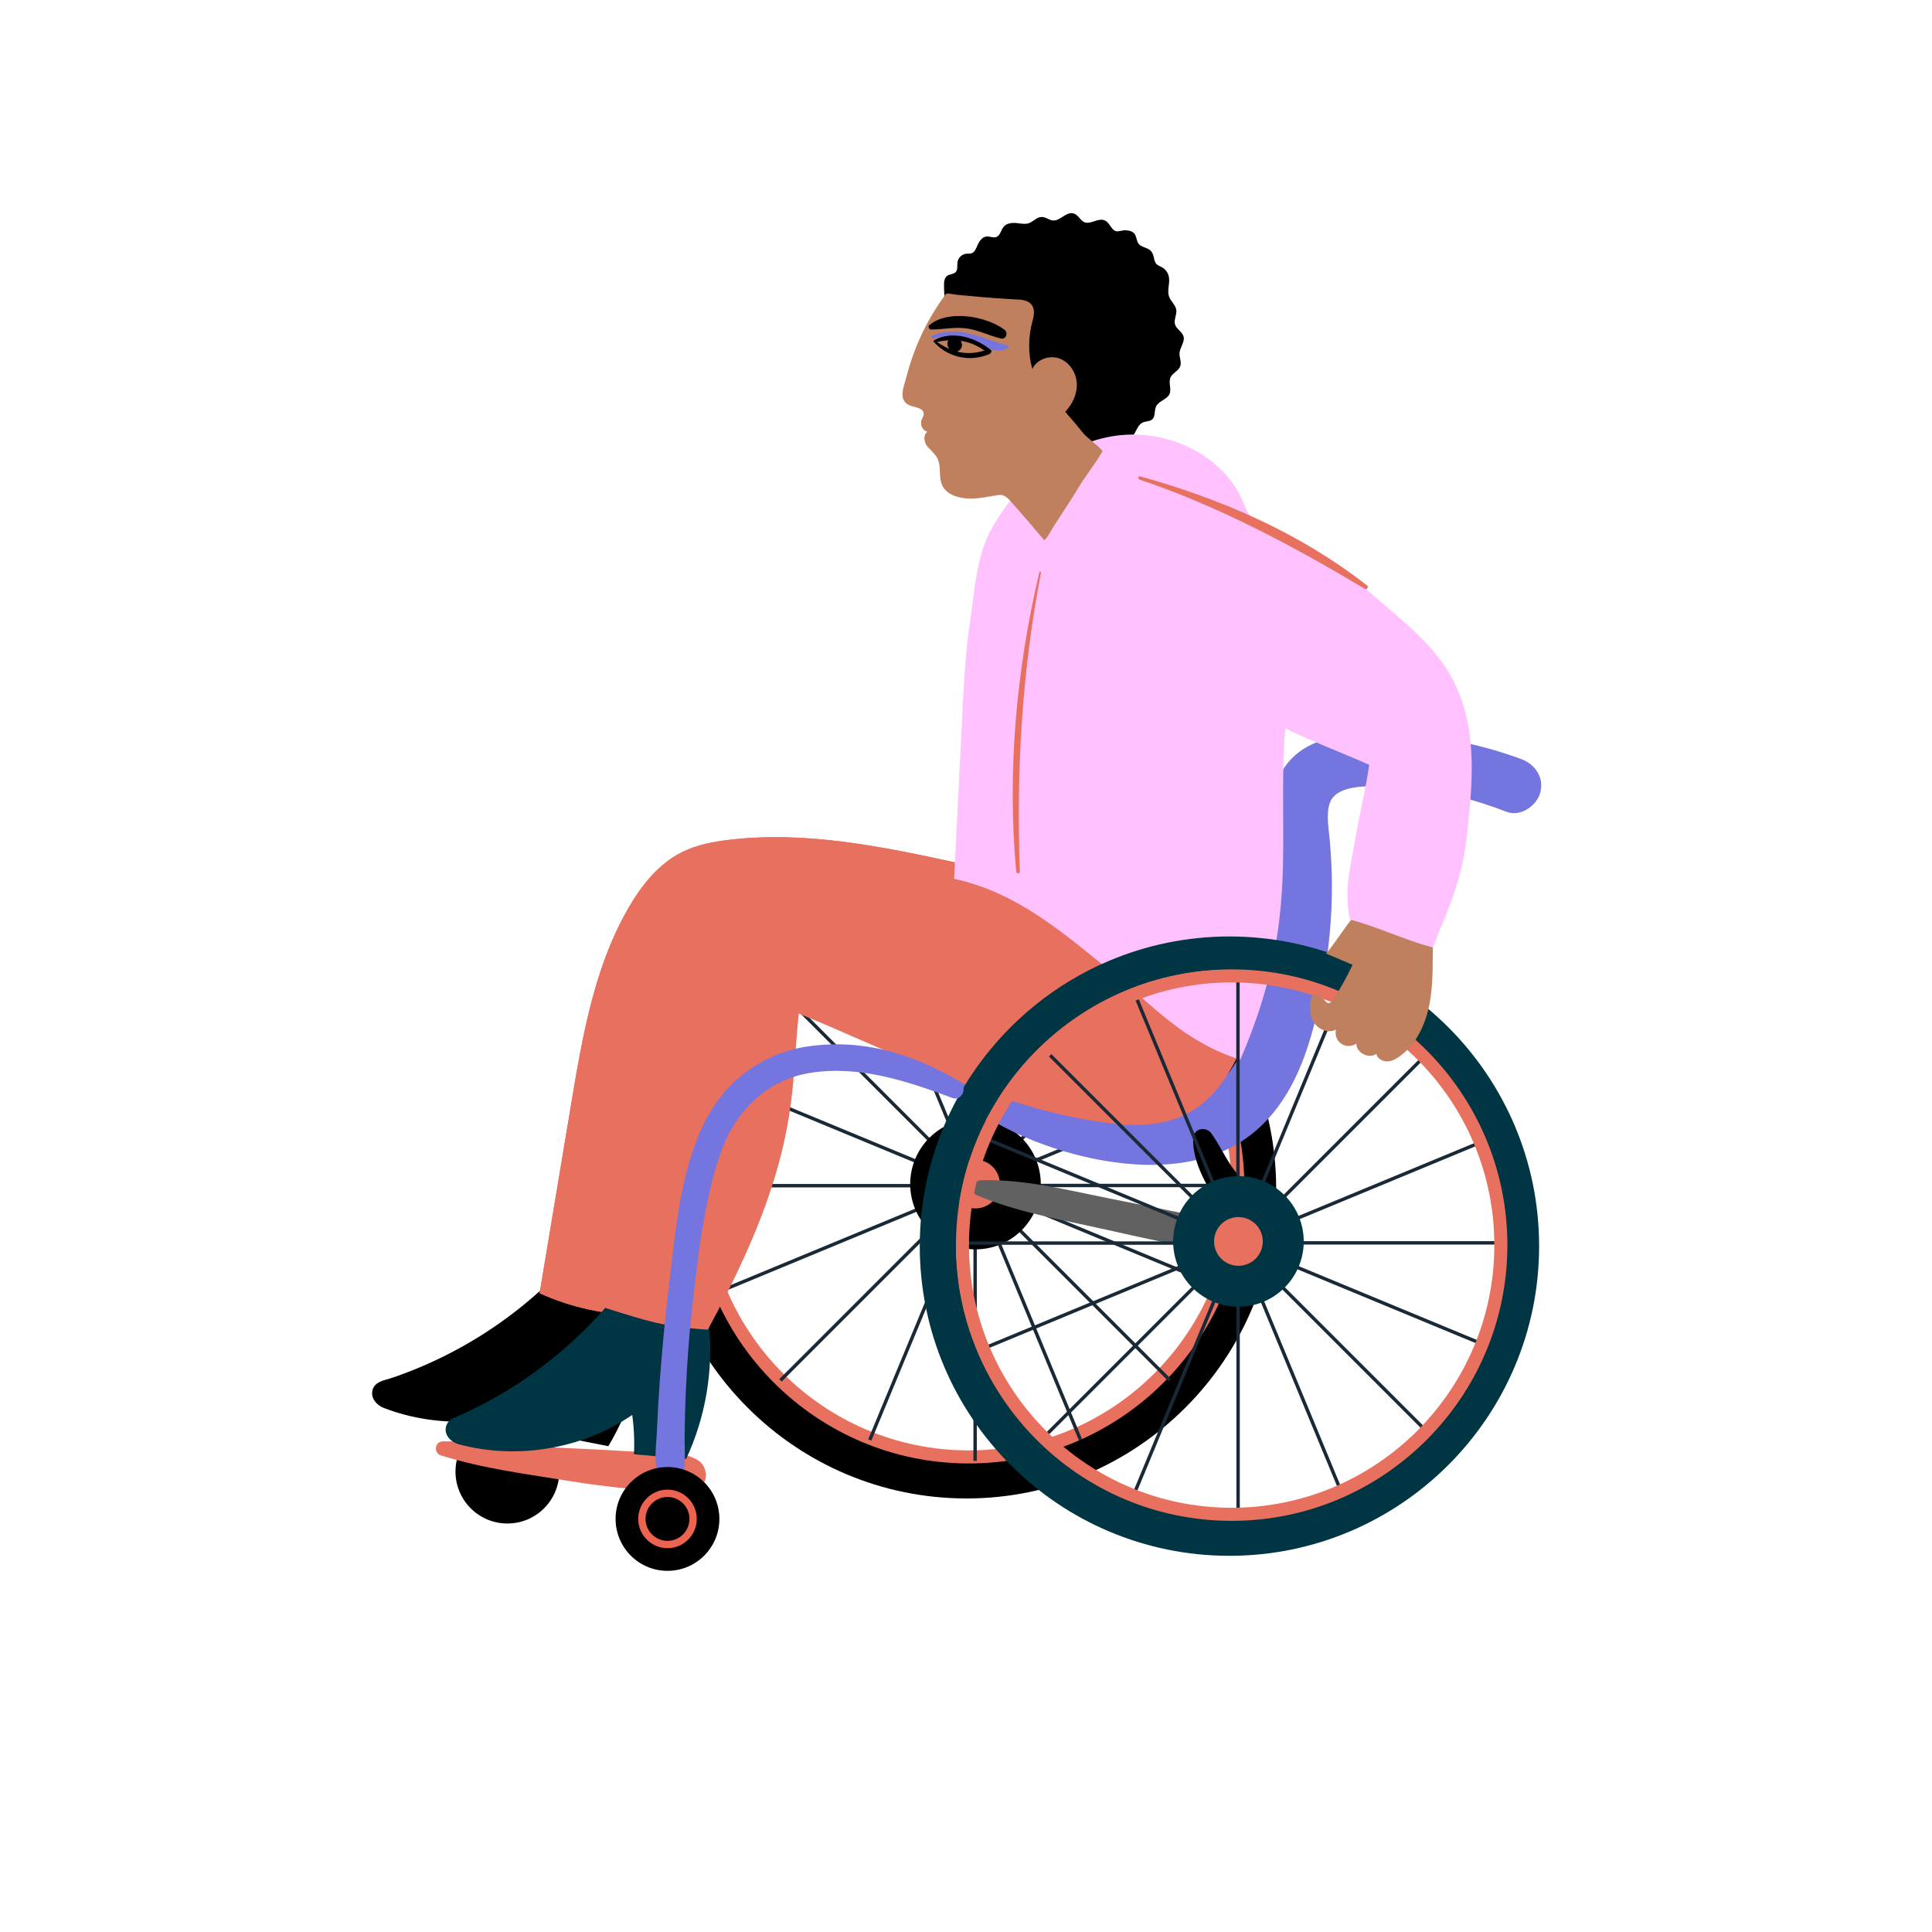 <?xml version="1.0" encoding="UTF-8"?>
<svg xmlns="http://www.w3.org/2000/svg" viewBox="0 0 566.93 566.93">
  <defs>
    <style>
      .cls-1 {
        fill: #1a2936;
      }

      .cls-2 {
        fill: #003643;
      }

      .cls-3 {
        fill: #ec634f;
      }

      .cls-4, .cls-5 {
        fill: #e8705e;
      }

      .cls-6, .cls-7 {
        fill: #c0805d;
      }

      .cls-6, .cls-5 {
        mix-blend-mode: multiply;
      }

      .cls-8 {
        isolation: isolate;
      }

      .cls-9 {
        fill: #ffc2ff;
      }

      .cls-10 {
        fill: #7575df;
      }

      .cls-11 {
        fill: #616161;
      }
    </style>
  </defs>
  <g class="cls-8">
    <g id="Illustrations">
      <g>
        <circle cx="148.89" cy="431.83" r="15.23"/>
        <g>
          <path d="M291.64,108.37c-3.84-2.94-7.58-6.16-10.39-10.13-3.09-4.37-4.28-9.28-4.24-14.61,0-.99.13-2.11.93-2.69.75-.54,1.87-.43,2.5-1.11.7-.75.37-1.95.54-2.96.2-1.26,1.33-2.31,2.59-2.42.49-.04,1,.03,1.47-.11.96-.3,1.38-1.39,1.77-2.32.52-1.22,1.39-2.51,2.71-2.62.95-.08,1.93.48,2.83.16,1.21-.44,1.36-2.09,2.2-3.06.91-1.06,2.51-1.18,3.9-1.03,1.49.16,2.76.49,4.08-.26,1.23-.7,2.11-1.79,3.73-1.48.92.18,1.7.85,2.64.96,2.16.25,3.9-2.61,6.01-2.08,1.87.46,2.13,2.79,4.2,2.76,1.75-.03,3.63-1.56,5.34-.55,1.31.77,1.72,2.84,3.22,3.05.41.06.83-.05,1.24-.14,1.59-.34,3.65-.16,4.27,1.35.61,1.46.37,2.49,1.94,3.21,1.39.64,2.64.75,3.24,2.44.33.92.31,2.01.98,2.73.45.48,1.11.68,1.68,1,.93.53,1.64,1.45,1.91,2.49.5,1.9-.43,3.85.02,5.74.39,1.65,2.13,2.76,2.24,4.45.09,1.37-.79,2.74-.39,4.06.42,1.39,2.09,2.11,2.49,3.51.47,1.66-1.09,3.23-1.17,4.95-.07,1.48.85,2.88-.03,4.28-.69,1.11-2.12,1.66-2.64,2.86-.64,1.49.38,3.31-.26,4.79-.73,1.68-3.18,2.03-3.96,3.69-.57,1.21-.12,2.88-1.11,3.77-.74.66-1.89.52-2.79.94-1.69.78-1.94,3.13-3.34,4.35-1.17,1.02-2.88,1.03-4.42,1.25-2.68.38-5.17,1.53-7.68,2.54-2.63,1.06-5.42,1.98-8.25,1.75-1.13-.09-2.28-.38-3.15-1.09-1.12-.91-1.05-2.02-1.28-3.28-.24-1.31-.78-2.64-1.25-3.88-.86-2.25-1.96-4.4-3.31-6.39-2.91-4.29-6.9-7.71-10.98-10.84Z"/>
          <g>
            <path d="M283.61,439.71c-50.1,0-90.87-40.76-90.87-90.87s40.76-90.87,90.87-90.87,90.87,40.76,90.87,90.87-40.76,90.87-90.87,90.87ZM284.06,267.75c-44.47,0-80.64,36.18-80.64,80.64s36.18,80.64,80.64,80.64,80.64-36.18,80.64-80.64-36.18-80.64-80.64-80.64Z"/>
            <path class="cls-4" d="M284.26,429.44c-44.61,0-80.91-36.3-80.91-80.91s36.3-80.91,80.91-80.91,80.91,36.3,80.91,80.91-36.3,80.91-80.91,80.91ZM284.26,271.45c-42.5,0-77.08,34.58-77.08,77.08s34.58,77.08,77.08,77.08,77.08-34.58,77.08-77.08-34.58-77.08-77.08-77.08Z"/>
            <g>
              <g id="_Radial_Repeat_" data-name="&amp;lt;Radial Repeat&amp;gt;">
                <rect class="cls-1" x="285.62" y="344.03" width="1" height="84.68" transform="translate(572.26 772.71) rotate(180)"/>
              </g>
              <g id="_Radial_Repeat_-2" data-name="&amp;lt;Radial Repeat&amp;gt;">
                <rect class="cls-1" x="270.9" y="341.1" width="1" height="84.68" transform="translate(375.44 841.55) rotate(-157.5)"/>
              </g>
              <g id="_Radial_Repeat_-3" data-name="&amp;lt;Radial Repeat&amp;gt;">
                <rect class="cls-1" x="258.41" y="332.77" width="1" height="84.68" transform="translate(176.8 823.43) rotate(-135)"/>
              </g>
              <g id="_Radial_Repeat_-4" data-name="&amp;lt;Radial Repeat&amp;gt;">
                <rect class="cls-1" x="250.08" y="320.29" width="1" height="84.68" transform="translate(11.48 732.92) rotate(-112.5)"/>
              </g>
              <g id="_Radial_Repeat_-5" data-name="&amp;lt;Radial Repeat&amp;gt;">
                <rect class="cls-1" x="247.15" y="305.57" width="1" height="84.68" transform="translate(-100.24 595.58) rotate(-90)"/>
              </g>
              <g id="_Radial_Repeat_-6" data-name="&amp;lt;Radial Repeat&amp;gt;">
                <rect class="cls-1" x="250.07" y="290.85" width="1" height="84.68" transform="translate(-153.13 437.21) rotate(-67.5)"/>
              </g>
              <g id="_Radial_Repeat_-7" data-name="&amp;lt;Radial Repeat&amp;gt;">
                <rect class="cls-1" x="258.41" y="278.37" width="1" height="84.68" transform="translate(-150.94 277.05) rotate(-45)"/>
              </g>
              <g id="_Radial_Repeat_-8" data-name="&amp;lt;Radial Repeat&amp;gt;">
                <rect class="cls-1" x="270.89" y="270.03" width="1" height="84.68" transform="translate(-98.89 127.67) rotate(-22.5)"/>
              </g>
              <g id="_Radial_Repeat_-9" data-name="&amp;lt;Radial Repeat&amp;gt;">
                <rect class="cls-1" x="285.61" y="267.1" width="1" height="84.68"/>
              </g>
              <g id="_Radial_Repeat_-10" data-name="&amp;lt;Radial Repeat&amp;gt;">
                <rect class="cls-1" x="300.33" y="270.02" width="1" height="84.68" transform="translate(142.4 -91.33) rotate(22.5)"/>
              </g>
              <g id="_Radial_Repeat_-11" data-name="&amp;lt;Radial Repeat&amp;gt;">
                <rect class="cls-1" x="312.81" y="278.36" width="1" height="84.68" transform="translate(318.5 -127.61) rotate(45)"/>
              </g>
              <g id="_Radial_Repeat_-12" data-name="&amp;lt;Radial Repeat&amp;gt;">
                <rect class="cls-1" x="321.15" y="290.84" width="1" height="84.68" transform="translate(506.34 -91.5) rotate(67.5)"/>
              </g>
              <g id="_Radial_Repeat_-13" data-name="&amp;lt;Radial Repeat&amp;gt;">
                <rect class="cls-1" x="324.08" y="305.56" width="1" height="84.68" transform="translate(672.45 23.29) rotate(90)"/>
              </g>
              <g id="_Radial_Repeat_-14" data-name="&amp;lt;Radial Repeat&amp;gt;">
                <rect class="cls-1" x="321.15" y="320.28" width="1" height="84.68" transform="translate(779.75 204.18) rotate(112.5)"/>
              </g>
              <g id="_Radial_Repeat_-15" data-name="&amp;lt;Radial Repeat&amp;gt;">
                <rect class="cls-1" x="312.81" y="332.76" width="1" height="84.68" transform="translate(800.1 418.75) rotate(135)"/>
              </g>
              <g id="_Radial_Repeat_-16" data-name="&amp;lt;Radial Repeat&amp;gt;">
                <rect class="cls-1" x="300.33" y="341.1" width="1" height="84.68" transform="translate(725.53 622.53) rotate(157.5)"/>
              </g>
            </g>
            <g>
              <circle cx="286.25" cy="347.45" r="19.16"/>
              <path class="cls-4" d="M288.05,340.53c-3.82-.99-7.73,1.3-8.72,5.12-.99,3.82,1.3,7.73,5.12,8.72,3.82.99,7.73-1.3,8.72-5.12.99-3.82-1.3-7.73-5.12-8.72Z"/>
            </g>
          </g>
          <path class="cls-11" d="M286.58,350.7c11.68,4.96,24.69,7.16,37.03,9.92,12.91,2.89,25.82,5.72,38.86,7.94,5.77.98,8.34-7.7,2.46-8.91-12.95-2.67-25.91-5.29-38.88-7.87-12.42-2.47-25.54-5.85-38.28-5.45-2.11.07-3.47,3.4-1.18,4.37h0Z"/>
          <path class="cls-4" d="M129.4,427.07c12.41,3.92,25.36,5.51,38.17,7.6,6,.98,12,1.69,18.05,2.3,6.21.62,13.35,2.35,19.18-.24,3.41-1.51,2.81-6.57,0-8.25-4.9-2.93-11.76-2.12-17.32-2.44-6.52-.37-13.02-.77-19.54-1.03-12.68-.51-25.29-2.16-37.99-2.05-2.4.02-2.8,3.41-.56,4.12h0Z"/>
          <path class="cls-10" d="M275.5,314.54c8.65,13.28,27.5,21.25,42.33,24.79,15.85,3.78,34.9,4.29,48.59-5.86,13.98-10.37,18.92-28.64,21.8-44.98,1.7-9.62,2.69-19.42,2.62-29.2-.03-4.21-.26-8.41-.62-12.6-.29-3.42-1.16-7.72-.01-11.05,2.34-6.77,16.71-4.71,22.09-4.37,10.24.64,20.25,3.25,29.79,6.95,4.05,1.57,8.82-1.73,9.88-5.61,1.23-4.49-1.53-8.38-5.61-9.88-16.45-6.07-34.82-8.73-52.29-6.76-8.63.97-16.04,4.9-19.32,13.34-2.93,7.57-1.4,15.81-1.16,23.68.55,17.62-1.48,36.33-8.06,52.82-2.59,6.51-6.53,12.56-13.04,15.63-6.32,2.99-13.75,3.07-20.6,2.71-8.78-.46-17.68-2.13-26.08-4.73-8.97-2.77-17.37-7.52-26.34-10.06-2.86-.81-5.69,2.56-3.98,5.18h0Z"/>
          <path d="M350.12,334.11c-.11,4.42,1.49,8.71,3.5,12.6,1.98,3.84,4.55,8.45,8.53,10.44,4.08,2.04,7.81-2.01,5.98-5.98-1.55-3.39-4.72-5.86-6.79-8.97-2.07-3.11-3.67-6.5-5.82-9.54-1.62-2.29-5.33-1.56-5.41,1.46h0Z"/>
          <path d="M159.91,377.44c-8.53,7.99-18.21,14.74-28.63,20.03-5.3,2.69-10.79,5.01-16.43,6.91-2.1.71-4.81.97-5.52,3.48-.66,2.35,1.16,4.46,3.25,5.27,16.57,6.4,35.91,5.17,51.53-3.26.13,3.85-.1,7.72-.69,11.53,5.03.99,10.06,1.98,15.09,2.97,6.94-11.57,10.7-25.02,10.76-38.51"/>
          <path class="cls-4" d="M281.13,253.26c-22.1-4.84-44.72-9.5-67.19-6.82-4.79.57-9.6,1.5-13.91,3.66-6.89,3.47-11.89,9.84-15.73,16.53-9.94,17.33-13.39,37.51-16.68,57.22-3.09,18.54-6.19,37.08-9.28,55.63,9.28,4.22,19.47,6.42,29.67,6.43,9.08-32.98,9.02-69.76,23.85-100.58,1.13-2.34,2.41-4.72,4.49-6.27,2.31-1.72,5.29-2.2,8.14-2.58,18.76-2.51,37.77-3.15,56.65-1.91,1.38.09,3.09,1.84,1.8,2.31"/>
          <path class="cls-5" d="M281.13,253.26c-22.1-4.84-44.72-9.5-67.19-6.82-4.79.57-9.6,1.5-13.91,3.66-6.89,3.47-11.89,9.84-15.73,16.53-9.94,17.33-13.39,37.51-16.68,57.22-3.09,18.54-6.19,37.08-9.28,55.63,9.28,4.22,19.47,6.42,29.67,6.43,9.08-32.98,9.02-69.76,23.85-100.58,1.13-2.34,2.41-4.72,4.49-6.27,2.31-1.72,5.29-2.2,8.14-2.58,18.76-2.51,37.77-3.15,56.65-1.91,1.38.09,3.09,1.84,1.8,2.31"/>
          <path class="cls-2" d="M177.96,383.37c-7.66,8.83-16.58,16.56-26.39,22.9-4.99,3.23-10.21,6.11-15.62,8.58-2.01.92-4.68,1.47-5.13,4.04-.42,2.4,1.62,4.32,3.78,4.91,17.14,4.64,36.25,1.41,50.92-8.6.53,3.82.7,7.69.51,11.54,5.1.46,10.21.92,15.31,1.38,5.7-12.23,8.04-26,6.7-39.42"/>
          <path class="cls-4" d="M285.74,258.47c-13.4-.99-27.04-3.3-39.41-4.81-13.34-1.62-27.58-1.68-38.53,6.12-16.28,11.6-25.36,98.42-30.12,124.04,12.43,3.88,17.02,5.53,30.01,6.36,27.54-50.32,24.21-70.08,26.7-92.75,25.34,10.23,54.28,25.34,81.47,30.58,10.8,2.08,22.55,3.88,32.33-1.14,11.71-6.02,16.82-19.75,20.92-32.26"/>
          <path class="cls-9" d="M397.6,246.66c4.46.02,11.55,1.64,14.36,5.66,4.48,6.42,8.19,12.58,10.8,19.96,2.48-5.72,5.01-12.75,6.37-18.83.75-3.33,1.14-6.73,1.52-10.12,1.74-15.76,2.87-32.2-5.69-46.3-5.67-9.35-15.42-16.45-23.42-23.58-9.05-8.07-20.38-13.98-31.07-19.54-1.25-.65-2.53-1.32-3.47-2.36-1.08-1.2-1.61-2.79-2.24-4.28-6-14.31-23.3-21.89-38.58-19.22-15.28,2.67-28.11,13.99-35.49,27.64-4.25,7.87-4.62,17.33-5.95,26.05-1.43,9.38-1.92,18.86-2.38,28.33-.81,16.62-1.58,31.2-2.39,47.82,18.2,3.84,32.01,15.82,45.62,26.86,13.61,11.04,21.67,20.82,38.35,26.21,17.83-41.04,10.67-64.28,13.21-97.43-.06.79,22.85,9.94,24.63,10.9-1.06,7.44-2.95,14.81-4.18,22.23Z"/>
          <path class="cls-7" d="M306.59,158.37c1.13-1.07,1.84-2.73,2.67-4.01,1.04-1.61,2.08-3.21,3.12-4.82,1.23-1.91,2.5-3.81,3.66-5.76.04-.07.08-.14.12-.21,2.25-3.81,4.81-6.81,7.35-11.11,0-.66-4.78-4.27-5.44-5.11-1.76-2.21-3.62-4.38-5.5-6.53,2.18-2.23,3.59-5.31,3.4-8.42-.19-3.11-2.17-6.15-5.1-7.21s-6.64.25-7.93,3.08c-1.36-4.6-1.18-9.81.12-14.39.99-3.47-.1-5.72-3.98-5.96-2.41-.15-4.83-.27-7.24-.45-2.41-.18-4.82-.39-7.23-.61-1.21-.11-2.41-.22-3.62-.34-.4-.04-3.2-.56-3.38-.32-5.52,7.44-9.37,15.57-11.66,24.52-.74,2.88-2.46,6.47.75,8.15,1.42.74,4.52.57,4.34,2.83-.05.59-.44,1.1-.63,1.66-.46,1.34.42,2.99,1.8,3.35-1.26.81-1.08,2.78-.24,4.02s2.14,2.13,2.91,3.42c2,3.32-.58,7.71,3.6,10.54,1.72,1.16,4.29,1.61,6.33,1.62,2.6.02,5.15-.59,7.71-.98.45-.07.9-.13,1.35-.07,1.15.16,2.02,1.07,2.79,1.94,3.31,3.72,6.56,7.5,9.74,11.34.07-.06.13-.12.2-.18Z"/>
          <g>
            <g id="_Radial_Repeat_-17" data-name="&amp;lt;Radial Repeat&amp;gt;">
              <rect class="cls-1" x="362.78" y="360.86" width="1" height="84.68" transform="translate(726.59 806.38) rotate(180)"/>
            </g>
            <g id="_Radial_Repeat_-18" data-name="&amp;lt;Radial Repeat&amp;gt;">
              <rect class="cls-1" x="348.06" y="357.94" width="1" height="84.68" transform="translate(517.44 903.46) rotate(-157.5)"/>
            </g>
            <g id="_Radial_Repeat_-19" data-name="&amp;lt;Radial Repeat&amp;gt;">
              <rect class="cls-1" x="335.58" y="349.6" width="1" height="84.68" transform="translate(296.62 906.73) rotate(-135)"/>
            </g>
            <g id="_Radial_Repeat_-20" data-name="&amp;lt;Radial Repeat&amp;gt;">
              <rect class="cls-1" x="327.24" y="337.12" width="1" height="84.68" transform="translate(102.62 827.48) rotate(-112.5)"/>
            </g>
            <g id="_Radial_Repeat_-21" data-name="&amp;lt;Radial Repeat&amp;gt;">
              <rect class="cls-1" x="324.31" y="322.4" width="1" height="84.68" transform="translate(-39.91 689.58) rotate(-90)"/>
            </g>
            <g id="_Radial_Repeat_-22" data-name="&amp;lt;Radial Repeat&amp;gt;">
              <rect class="cls-1" x="327.23" y="307.68" width="1" height="84.68" transform="translate(-121.05 518.9) rotate(-67.5)"/>
            </g>
            <g id="_Radial_Repeat_-23" data-name="&amp;lt;Radial Repeat&amp;gt;">
              <rect class="cls-1" x="335.57" y="295.2" width="1" height="84.68" transform="translate(-140.24 336.54) rotate(-45)"/>
            </g>
            <g id="_Radial_Repeat_-24" data-name="&amp;lt;Radial Repeat&amp;gt;">
              <rect class="cls-1" x="348.05" y="286.86" width="1" height="84.68" transform="translate(-99.46 158.48) rotate(-22.5)"/>
            </g>
            <g id="_Radial_Repeat_-25" data-name="&amp;lt;Radial Repeat&amp;gt;">
              <rect class="cls-1" x="362.77" y="283.93" width="1" height="84.68"/>
            </g>
            <g id="_Radial_Repeat_-26" data-name="&amp;lt;Radial Repeat&amp;gt;">
              <rect class="cls-1" x="377.49" y="286.86" width="1" height="84.68" transform="translate(154.71 -119.57) rotate(22.5)"/>
            </g>
            <g id="_Radial_Repeat_-27" data-name="&amp;lt;Radial Repeat&amp;gt;">
              <rect class="cls-1" x="389.97" y="295.2" width="1" height="84.68" transform="translate(353 -177.24) rotate(45)"/>
            </g>
            <g id="_Radial_Repeat_-28" data-name="&amp;lt;Radial Repeat&amp;gt;">
              <rect class="cls-1" x="398.31" y="307.68" width="1" height="84.68" transform="translate(569.52 -152.4) rotate(67.5)"/>
            </g>
            <g id="_Radial_Repeat_-29" data-name="&amp;lt;Radial Repeat&amp;gt;">
              <rect class="cls-1" x="401.24" y="322.4" width="1" height="84.68" transform="translate(766.44 -37.03) rotate(90)"/>
            </g>
            <g id="_Radial_Repeat_-30" data-name="&amp;lt;Radial Repeat&amp;gt;">
              <rect class="cls-1" x="398.31" y="337.12" width="1" height="84.68" transform="translate(901.98 156.17) rotate(112.5)"/>
            </g>
            <g id="_Radial_Repeat_-31" data-name="&amp;lt;Radial Repeat&amp;gt;">
              <rect class="cls-1" x="389.97" y="349.6" width="1" height="84.68" transform="translate(943.72 392.92) rotate(135)"/>
            </g>
            <g id="_Radial_Repeat_-32" data-name="&amp;lt;Radial Repeat&amp;gt;">
              <rect class="cls-1" x="377.49" y="357.94" width="1" height="84.68" transform="translate(880.42 625.39) rotate(157.5)"/>
            </g>
          </g>
          <path class="cls-2" d="M360.77,456.54c-50.1,0-90.87-40.76-90.87-90.87s40.76-90.87,90.87-90.87,90.87,40.76,90.87,90.87-40.76,90.87-90.87,90.87ZM361.22,284.58c-44.47,0-80.64,36.18-80.64,80.64s36.18,80.64,80.64,80.64,80.64-36.18,80.64-80.64-36.18-80.64-80.64-80.64Z"/>
          <path class="cls-4" d="M361.42,446.28c-44.61,0-80.91-36.3-80.91-80.91s36.3-80.91,80.91-80.91,80.91,36.3,80.91,80.91-36.3,80.91-80.91,80.91ZM361.42,288.28c-42.5,0-77.08,34.58-77.08,77.08s34.58,77.08,77.08,77.08,77.08-34.58,77.08-77.08-34.58-77.08-77.08-77.08Z"/>
          <g>
            <circle class="cls-2" cx="363.41" cy="364.29" r="19.16"/>
            <path class="cls-4" d="M365.21,357.37c-3.82-.99-7.73,1.3-8.72,5.12-.99,3.82,1.3,7.73,5.12,8.72,3.82.99,7.73-1.3,8.72-5.12.99-3.82-1.3-7.73-5.12-8.72Z"/>
          </g>
          <path d="M274.22,100.51c4.05,4.51,10.71,5.78,16.19,3.35.75-.33.21-1.65-.57-1.35-5.61,2.16-10.52,1.02-15.28-2.44-.27-.2-.54.22-.34.44h0Z"/>
          <path d="M281.64,100.7c.12.56.16.72.13.49-.01-.15-.03-.29-.06-.44l.05.38v-.06c-.02.13-.03.26-.05.39v-.06c-.33.34-.68.69-1.02,1.03l.05-.02-.4.05s.07,0,.1,0l-.4-.05s.07.02.1.03l-.37-.15.05.03-.31-.24.04.04-.24-.31s.04.06.05.09l-.16-.37v.05c0-.14-.03-.28-.05-.42v.06c.02-.14.04-.28.05-.42v.06c.04-.13.09-.25.14-.38-.01.04-.03.07-.06.1l.25-.32-.04.04.32-.25s-.07.05-.11.07l.39-.16s-.08.03-.12.03l.43-.06h-.07c.15.02.29.04.44.06-.07-.01-.13-.03-.2-.05l.4.17c-.07-.03-.12-.07-.18-.11l.34.26s-.07-.06-.1-.1l.26.34c-.04-.06-.08-.11-.11-.18l.17.4s-.03-.09-.04-.13l.06.45s0-.09,0-.14l-.06.45s.01-.09.03-.13l-.17.4s.04-.08.06-.11l-.26.34s.06-.06.09-.09l-.34.26s.07-.05.11-.06l-.4.17.06-.02-.45.06s.08,0,.12,0l-.45-.06h.05c-.14-.04-.27-.1-.41-.16.04.01.07.03.1.06l-.34-.27.04.04-.27-.34s.05.06.06.1l-.17-.41s.02.07.03.11l-.06-.45c0,.2.02.4.07.6.13.5.49.88.96,1.07.52.22.97.14,1.47-.08.56-.26.89-.94.9-1.53,0-.36-.1-.76-.29-1.07-.46-.77-1.4-1.16-2.27-.92-.72.19-1.3.78-1.49,1.5-.21.77.04,1.56.56,2.14.42.48,1.06.74,1.69.73.86,0,1.65-.63,1.88-1.46s-.12-1.72-.86-2.11c-.36-.19-.73-.26-1.14-.21-.54.07-.92.36-1.22.8s-.22,1.03,0,1.49c.37.77,1.45,1.13,2.18.63.56-.38.78-1.06.44-1.68h0Z"/>
          <path d="M273.27,96.7c3.67-.03,7-.86,10.7-.28,3.37.54,6.37,2.1,9.65,2.89,1.65.4,2.34-1.66,1.09-2.59-5.36-3.99-16.49-5.92-21.98-1.34-.53.44-.08,1.32.54,1.31h0Z"/>
          <path class="cls-10" d="M273.77,99.31c5.63-1.08,9.87-.06,14.95,2.29,2.27,1.05,4.07,1.76,6.51.79.57-.23,1.04-.81.37-1-7.46-2.08-14.26-6.11-22.05-2.89-.49.2-.32.92.22.81h0Z"/>
          <path d="M274.36,100.48c5.62-1.36,10.86-.66,15.44,3.1.64.53,1.57-.39.92-.92-4.45-3.61-11.29-5.79-16.63-2.82-.35.2-.11.73.27.64h0Z"/>
          <path class="cls-6" d="M278.19,124.36c-2.51-.36-4.97-1.05-7.32-2.01-.14.34-.33.67-.45,1.02-.46,1.34.42,2.99,1.8,3.35-1.26.81-1.08,2.78-.24,4.02.13.19.28.36.42.53,2.86-1.23,5.15-3.84,5.79-6.91Z"/>
          <path class="cls-6" d="M269.34,118.42c1.1.45,2,1.26,3.2,1.44.98.14,2.04-.1,2.86-.65,1.2-.81,2.62-3.53.9-4.5-.41-.23-.82,0-.98.4-.25.6.04,1.11-.09,1.73-.22.99-1.14,1.57-2.1,1.66-1.35.13-2.4-.81-3.71-.71-.38.03-.42.5-.09.64h0Z"/>
          <path class="cls-6" d="M305.35,109.28c2.08-2.55,5.36-.4,6.44,1.95,1.08,2.35.08,4.58-1.67,6.25-.9.86.32,2.55,1.37,1.77,3.21-2.41,3.93-7.01,1.45-10.22-1.82-2.36-7.21-4.12-8.27-.16-.1.37.42.74.69.4h0Z"/>
          <path class="cls-4" d="M334.37,140.73c23.31,7.82,45.08,19.49,66.12,32.05.56.33,1.26-.51.72-.93-19.72-15.44-42.61-25.35-66.58-32.06-.61-.17-.86.75-.26.95h0Z"/>
          <path class="cls-4" d="M305,167.93c-6.78,28.6-9.49,58.49-6.8,87.83.06.67,1.1.7,1.07,0-1.07-29.49.6-58.67,6.2-87.7.06-.31-.4-.44-.47-.13h0Z"/>
          <path class="cls-7" d="M397.43,268.79c-2.5,2.7-5.84,8.32-8.33,11.02,2.6,1.1,5.2,2.2,7.8,3.3-1.64,3.48-3.5,6.86-5.58,10.1-.37.58-.92,1.24-1.6,1.11-.54-.1-.85-.64-1.2-1.06-.83-1.01-2.23-1.51-3.51-1.26-.73,2.54-.93,5.4.34,7.71,1.28,2.31,4.41,3.71,6.7,2.39-.42,1.52.22,3.27,1.51,4.17,1.3.9,3.16.88,4.43-.05,0,2.71,3.67,4.6,5.88,3.03.29,1.37,1.79,2.24,3.19,2.21,1.4-.03,2.7-.75,3.82-1.59,4.33-3.23,6.96-8.33,8.23-13.59,1.27-5.25,1.3-10.71,1.33-16.12.01-2.57.03-5.13.04-7.7"/>
          <path class="cls-9" d="M409.32,247.92c-3.66-.91-8.06-1.23-11.72-1.25-1.51,9.11-3.19,13.83-1.51,23.13,9.09,2.48,15.26,5.75,24.35,8.23,4.27-10.31,4.01-11.69,5.41-18.71.55-2.78,1.08-6.17,1.59-8.97-5.67-.84-12.15-1.49-18.12-2.43Z"/>
          <path class="cls-10" d="M281.54,317.31c-13.83-8.08-28.11-12.53-44.25-10.28-13.35,1.86-24.54,10.19-30.53,22.27-7.21,14.54-8.56,32.1-10.47,47.99-1.1,9.14-1.97,18.32-2.65,27.49-.36,4.9-.65,9.8-.85,14.71-.19,4.48-1.03,9.54.38,13.85,1.13,3.44,5.83,3.42,6.97,0,1.26-3.76.69-8.06.75-12.01.06-4.29.18-8.59.36-12.88.34-7.97.89-15.92,1.78-23.85,1.71-15.16,3.33-31.34,8.27-45.86,4.21-12.37,13.56-21.97,26.75-23.96,14.33-2.16,28.18,2.47,41.41,7.41,2.89,1.08,4.63-3.4,2.06-4.9h0Z"/>
        </g>
        <circle cx="195.87" cy="445.72" r="15.23"/>
        <path class="cls-3" d="M195.87,454.3c-4.73,0-8.59-3.85-8.59-8.59s3.85-8.59,8.59-8.59,8.59,3.85,8.59,8.59-3.85,8.59-8.59,8.59ZM195.87,439.27c-3.55,0-6.44,2.89-6.44,6.44s2.89,6.44,6.44,6.44,6.44-2.89,6.44-6.44-2.89-6.44-6.44-6.44Z"/>
      </g>
    </g>
  </g>
</svg>